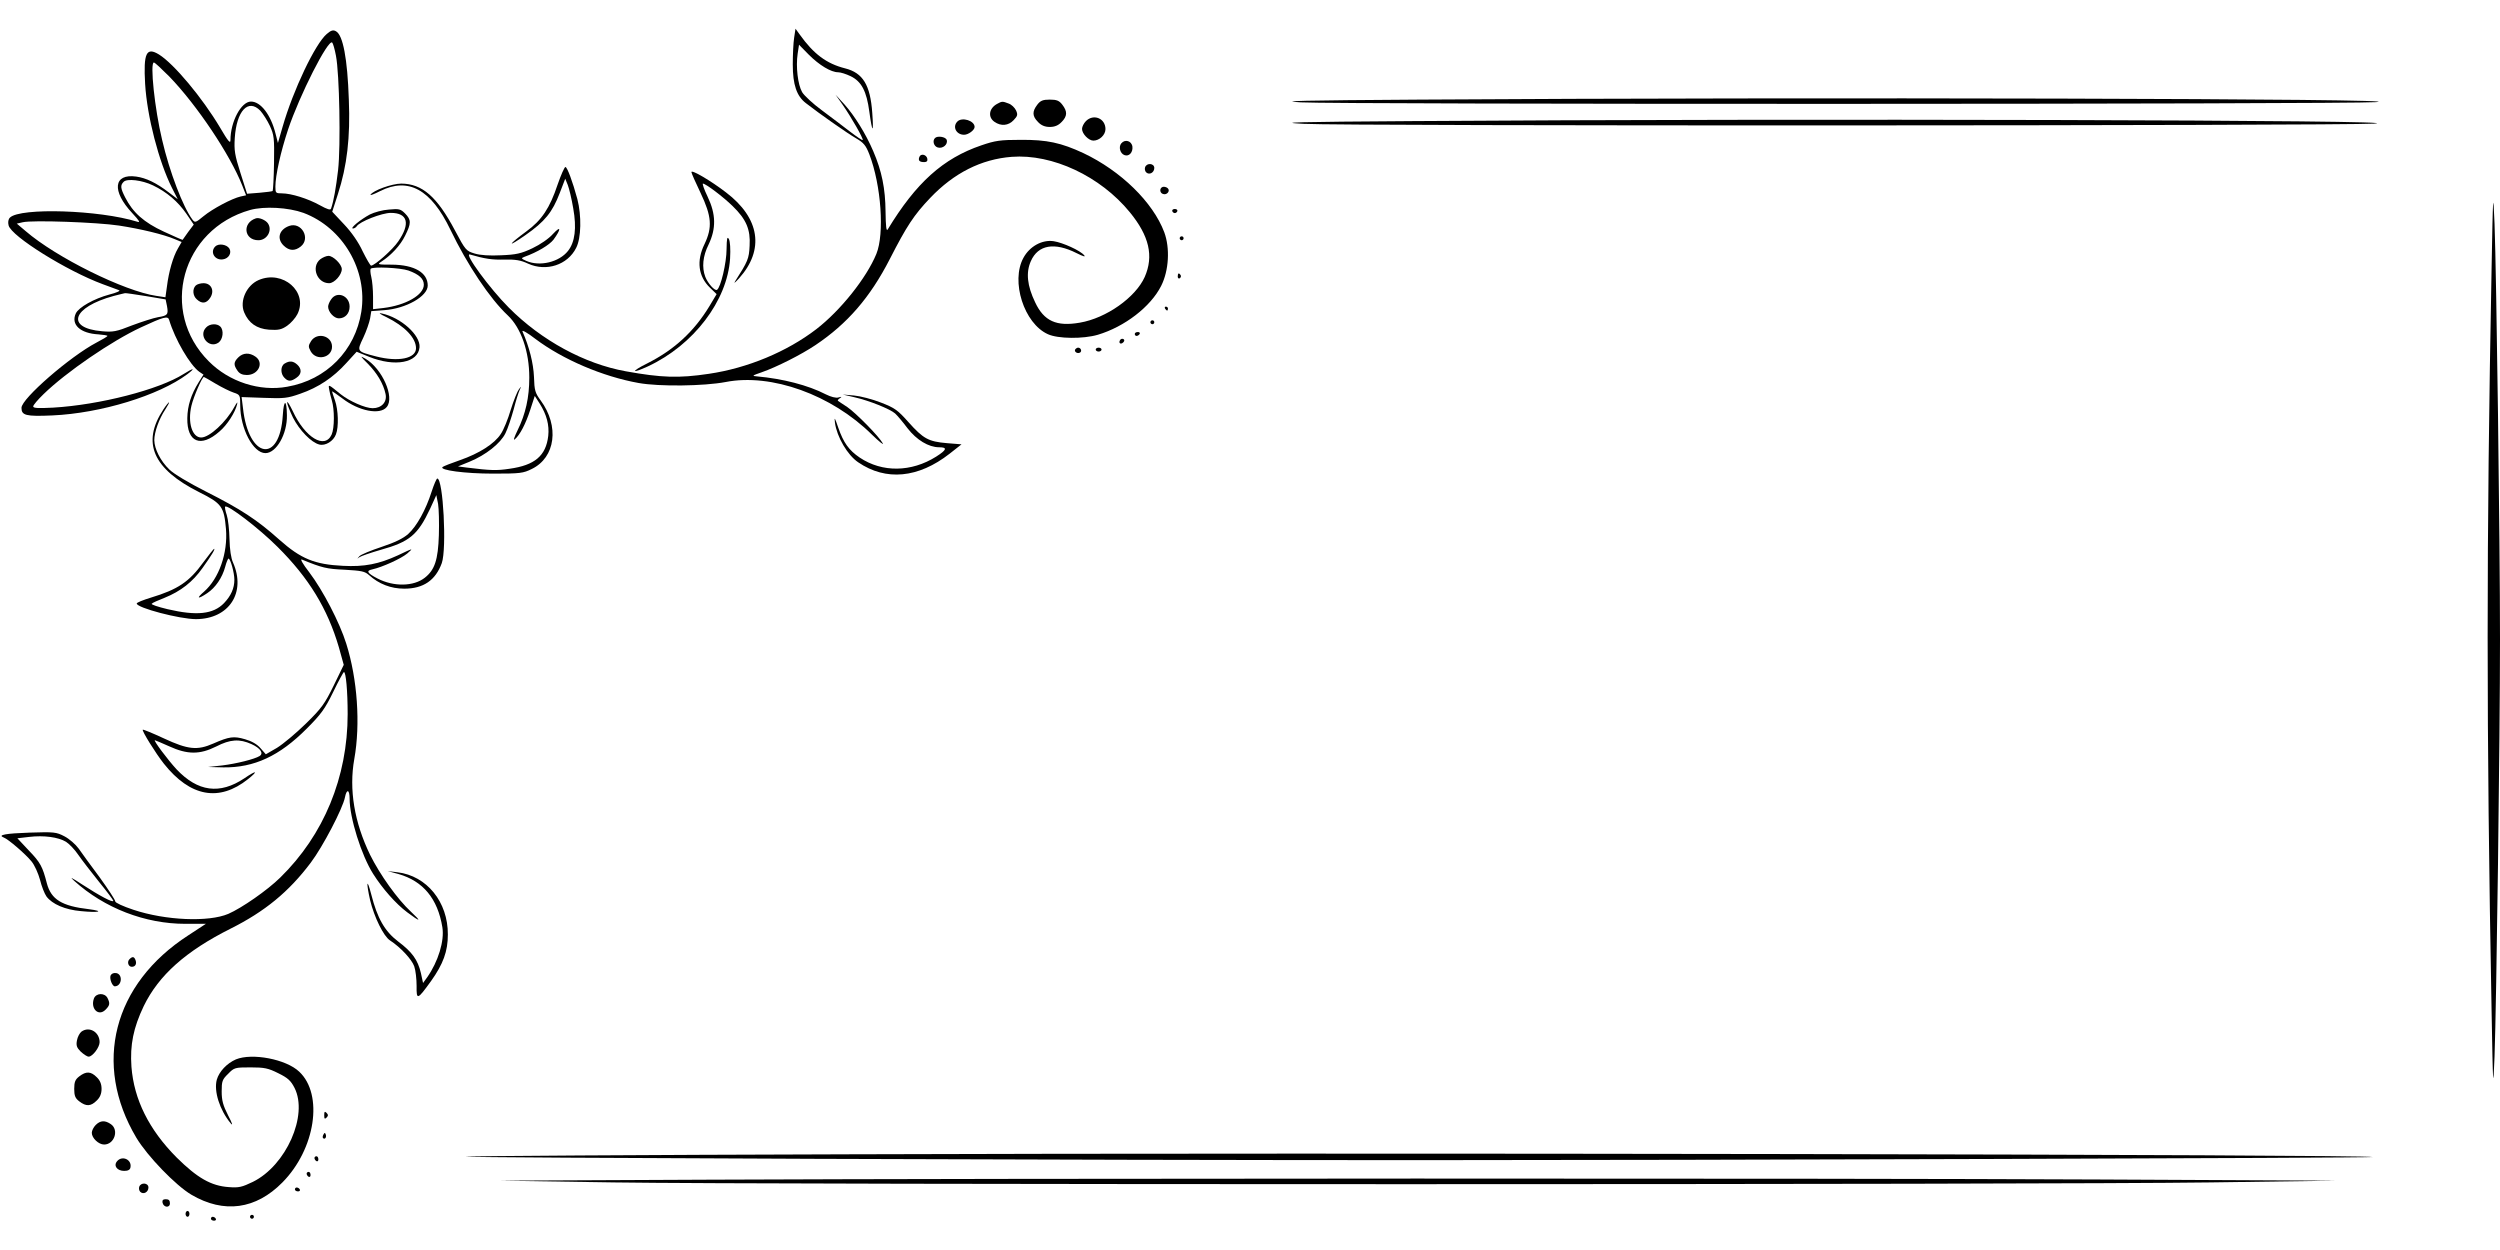  <svg version="1.0" xmlns="http://www.w3.org/2000/svg"
 width="1280pt" height="640pt" viewBox="0 0 1280 640"
 preserveAspectRatio="xMidYMid meet"><g transform="translate(0,640) scale(0.1,-0.1)"
fill="#000000" stroke="none">
<path d="M1673 6226 c-59 -50 -172 -287 -226 -475 l-24 -83 -12 47 c-24 97
-76 165 -126 165 -50 0 -105 -103 -105 -197 0 -21 -12 -7 -54 65 -90 151 -235
325 -312 373 -65 40 -80 7 -71 -150 10 -168 70 -398 137 -532 l30 -59 -46 35
c-64 49 -116 74 -167 81 -116 16 -126 -74 -20 -187 38 -41 43 -50 25 -44 -193
60 -598 73 -651 21 -9 -9 -11 -24 -7 -40 14 -56 298 -233 482 -301 38 -14 76
-28 84 -31 8 -3 -14 -13 -50 -22 -78 -21 -157 -65 -172 -97 -26 -57 23 -102
116 -107 25 -2 46 -5 46 -8 0 -3 -25 -18 -56 -34 -135 -71 -384 -287 -384
-334 0 -39 22 -45 158 -39 248 11 545 102 691 211 44 33 33 34 -19 1 -126 -80
-430 -158 -667 -172 -77 -4 -103 -3 -103 6 0 7 24 35 53 63 116 113 350 273
499 342 116 54 138 60 144 38 30 -100 107 -232 155 -266 l21 -14 -24 -38 c-40
-64 -58 -122 -59 -185 -2 -124 69 -153 165 -68 39 33 80 97 90 139 4 16 -1 10
-15 -15 -42 -77 -127 -155 -169 -155 -46 0 -70 76 -50 162 11 47 55 148 64
148 2 0 29 -16 61 -35 32 -19 73 -39 91 -45 33 -11 34 -13 34 -65 0 -119 66
-245 129 -245 56 0 112 98 110 194 -1 83 -16 83 -21 1 -15 -252 -176 -224
-204 36 l-7 56 114 -4 c103 -4 121 -2 186 21 93 32 169 83 236 157 l53 58 64
-26 c132 -53 251 -31 258 49 5 62 -95 152 -193 173 -20 5 -12 -2 24 -19 93
-46 151 -106 151 -159 0 -53 -91 -71 -204 -42 -100 26 -100 25 -66 96 16 34
31 78 35 99 l6 37 67 5 c111 8 222 71 222 126 0 66 -68 106 -183 107 -73 0
-77 1 -55 15 52 34 98 84 122 133 32 64 32 81 0 114 -23 23 -31 25 -83 20 -32
-2 -75 -14 -97 -25 -47 -25 -104 -71 -87 -72 6 0 15 5 19 11 14 24 129 69 175
69 87 0 101 -55 38 -146 -28 -42 -121 -124 -139 -124 -4 0 -23 33 -43 73 -21
46 -57 98 -95 138 l-61 65 29 90 c47 145 64 291 56 484 -7 210 -30 331 -66
350 -14 8 -25 5 -47 -14z m47 -111 c18 -91 25 -463 11 -586 -11 -92 -22 -156
-36 -197 -3 -9 -19 -4 -57 17 -61 34 -147 61 -195 61 -31 0 -33 2 -33 34 0 57
27 179 65 293 58 174 206 466 226 445 4 -4 13 -34 19 -67z m-853 -107 c142
-147 311 -400 373 -557 l20 -51 -28 -6 c-44 -10 -144 -63 -190 -101 -41 -34
-44 -34 -57 -17 -48 64 -117 244 -155 408 -38 158 -63 396 -42 396 5 0 40 -33
79 -72z m466 -175 c14 -16 36 -50 49 -78 21 -46 23 -62 21 -189 -1 -76 -5
-141 -7 -144 -3 -2 -33 -6 -68 -9 l-63 -5 -34 107 c-29 91 -33 116 -29 178 9
140 69 204 131 140z m-550 -382 c71 -34 128 -83 171 -145 l38 -56 -28 -37
c-15 -21 -28 -39 -29 -41 -1 -1 -44 18 -96 42 -102 47 -159 98 -198 175 -24
47 -26 62 -8 80 17 18 94 9 150 -18z m771 -141 c202 -76 329 -294 296 -506
-31 -199 -179 -349 -379 -384 -141 -26 -298 25 -402 130 -255 255 -140 676
212 775 72 20 196 13 273 -15z m-944 -65 c110 -17 228 -45 286 -70 l34 -14
-19 -33 c-25 -42 -47 -120 -56 -193 l-8 -57 -46 7 c-164 24 -514 197 -670 332
l-45 38 30 7 c49 12 382 0 494 -17z m1481 -230 c55 -20 79 -42 79 -73 0 -52
-92 -105 -207 -119 l-53 -6 0 64 c0 35 -4 81 -9 101 -5 20 -6 39 -3 42 12 12
152 5 193 -9z m-1344 -131 l101 -17 7 -34 c8 -44 3 -49 -46 -57 -23 -4 -82
-23 -133 -42 -80 -32 -98 -35 -153 -30 -189 16 -154 123 60 181 29 7 54 14 57
14 3 1 51 -6 107 -15z"/>
<path d="M1310 5282 c-71 -23 -61 -112 13 -112 44 0 73 50 49 86 -11 17 -46
32 -62 26z"/>
<path d="M1480 5243 c-52 -19 -64 -66 -27 -101 28 -27 57 -28 87 -4 52 42 3
128 -60 105z"/>
<path d="M1102 5138 c-28 -28 -3 -72 39 -66 30 4 47 33 33 56 -14 21 -55 27
-72 10z"/>
<path d="M1639 5072 c-47 -39 -16 -122 46 -122 27 0 65 43 65 72 0 25 -44 68
-68 68 -11 0 -30 -8 -43 -18z"/>
<path d="M1324 4966 c-62 -27 -98 -107 -74 -165 23 -55 64 -84 127 -89 48 -3
64 0 93 20 19 13 43 40 53 60 56 113 -75 228 -199 174z"/>
<path d="M1002 4938 c-18 -18 -15 -53 6 -71 26 -24 49 -21 68 8 24 36 6 75
-34 75 -15 0 -33 -5 -40 -12z"/>
<path d="M1696 4868 c-9 -12 -16 -29 -16 -38 0 -27 30 -60 55 -60 32 0 55 25
55 60 0 56 -64 82 -94 38z"/>
<path d="M1056 4724 c-43 -42 14 -112 63 -78 23 17 28 63 9 82 -17 17 -54 15
-72 -4z"/>
<path d="M1593 4654 c-15 -24 -15 -29 -2 -53 29 -51 109 -33 109 24 0 56 -76
76 -107 29z"/>
<path d="M1220 4570 c-24 -24 -25 -38 -4 -68 10 -15 25 -22 48 -22 59 0 89 63
44 94 -31 22 -64 20 -88 -4z"/>
<path d="M1458 4539 c-22 -12 -23 -52 -2 -73 19 -20 34 -20 62 0 27 18 28 45
4 67 -21 19 -39 21 -64 6z"/>
<path d="M4066 6207 c-4 -25 -7 -87 -7 -137 0 -104 20 -162 67 -198 72 -56
213 -155 257 -180 39 -23 50 -36 68 -82 61 -159 78 -407 36 -510 -51 -124
-184 -290 -307 -385 -151 -116 -353 -200 -551 -229 -154 -23 -242 -20 -425 13
-211 38 -432 158 -599 326 -97 97 -232 281 -199 272 75 -22 115 -28 177 -26
56 1 83 -3 121 -21 93 -42 202 -7 246 81 26 50 28 165 6 250 -24 89 -52 164
-61 164 -5 0 -23 -41 -40 -90 -40 -120 -81 -182 -159 -239 -98 -72 -102 -87
-6 -20 100 70 138 117 176 216 l28 73 13 -32 c7 -18 20 -72 28 -120 18 -100 9
-173 -27 -218 -45 -57 -144 -81 -213 -51 -27 12 -28 14 -10 21 67 24 128 61
149 88 40 55 39 74 -2 30 -22 -25 -66 -55 -106 -74 -57 -27 -83 -33 -160 -36
-59 -3 -107 0 -136 9 -43 13 -47 17 -100 117 -92 174 -168 240 -275 241 -48 0
-145 -35 -158 -57 -3 -5 19 3 50 19 144 72 260 8 359 -198 86 -179 202 -353
294 -439 68 -64 110 -185 110 -318 0 -102 -19 -187 -60 -270 -16 -33 -23 -53
-15 -47 27 22 57 81 80 152 l23 71 25 -39 c36 -57 50 -110 44 -166 -12 -102
-69 -150 -198 -168 -66 -10 -97 -9 -219 6 l-45 6 59 24 c83 34 159 94 184 146
12 24 30 79 42 122 11 43 25 88 31 100 9 20 9 20 -4 3 -8 -10 -27 -57 -42
-105 -14 -48 -37 -104 -51 -124 -32 -50 -111 -100 -209 -134 -44 -15 -84 -31
-89 -35 -19 -16 114 -34 259 -34 138 0 154 2 198 24 121 59 142 219 45 351
-28 38 -32 51 -34 120 -3 70 -24 154 -59 233 -4 10 26 -7 66 -38 141 -106 345
-193 529 -226 106 -19 334 -16 445 5 234 46 543 -65 750 -270 36 -35 61 -55
55 -44 -19 35 -137 155 -182 186 -24 15 -45 30 -48 32 -2 2 2 8 10 13 12 8 10
9 -7 4 -13 -4 -39 3 -65 16 -91 47 -220 80 -353 92 -27 2 -24 4 25 21 75 26
202 90 275 139 164 110 280 244 381 441 86 168 123 225 207 313 121 127 261
198 417 210 208 16 454 -99 605 -284 99 -121 123 -224 76 -331 -47 -105 -197
-211 -332 -234 -120 -21 -184 8 -229 104 -41 85 -48 153 -22 211 37 84 121 98
234 41 34 -17 48 -21 39 -11 -19 24 -110 65 -156 72 -59 9 -123 -26 -155 -85
-66 -120 3 -336 125 -391 52 -24 181 -25 256 -3 137 41 270 143 324 250 40 79
46 194 16 275 -58 154 -222 314 -414 405 -114 53 -186 69 -322 68 -104 0 -130
-4 -200 -28 -197 -67 -335 -192 -480 -431 -7 -11 -10 15 -11 92 -1 117 -19
207 -63 309 -38 89 -96 182 -147 239 l-46 50 36 -51 c44 -63 108 -175 103
-181 -3 -2 -32 18 -66 44 -34 26 -98 75 -144 109 -45 33 -90 75 -100 92 -22
38 -33 130 -23 197 l7 46 50 -51 c54 -54 114 -90 150 -90 13 0 41 -9 64 -20
56 -27 82 -77 96 -182 15 -111 23 -114 15 -6 -10 143 -48 205 -139 228 -95 24
-161 73 -233 174 l-21 29 -7 -46z"/>
<path d="M7270 5890 c-610 -4 -734 -7 -610 -14 188 -11 5348 -10 5505 1 247
18 -2923 26 -4895 13z"/>
<path d="M5311 5864 c-27 -35 -26 -59 4 -89 16 -17 35 -25 60 -25 25 0 44 8
60 25 30 30 31 54 4 89 -16 21 -29 26 -64 26 -35 0 -48 -5 -64 -26z"/>
<path d="M5105 5868 c-42 -23 -48 -68 -13 -92 33 -23 71 -20 98 9 20 21 22 28
12 50 -7 14 -23 30 -38 35 -31 12 -34 12 -59 -2z"/>
<path d="M5560 5780 c-11 -11 -20 -29 -20 -40 0 -25 34 -60 58 -60 31 0 62 29
62 59 0 55 -61 80 -100 41z"/>
<path d="M4902 5778 c-27 -27 -6 -68 34 -68 22 0 54 24 54 40 0 32 -64 52 -88
28z"/>
<path d="M7235 5780 c-610 -4 -702 -7 -560 -14 209 -12 5310 -10 5480 1 266
18 -2964 27 -4920 13z"/>
<path d="M4787 5693 c-14 -14 -6 -42 14 -48 26 -8 54 16 46 39 -6 16 -48 22
-60 9z"/>
<path d="M5741 5666 c-15 -18 -6 -52 16 -60 23 -9 44 13 41 43 -4 30 -38 40
-57 17z"/>
<path d="M4707 5596 c-7 -18 1 -26 25 -26 13 0 18 6 16 17 -4 22 -34 29 -41 9z"/>
<path d="M5863 5544 c-3 -8 -1 -20 5 -26 16 -16 42 -2 42 22 0 24 -38 28 -47
4z"/>
<path d="M3540 5519 c0 -5 21 -53 47 -107 57 -120 61 -176 20 -262 -42 -86
-32 -165 28 -223 l34 -33 -37 -62 c-79 -130 -180 -223 -319 -293 -84 -42 -81
-54 4 -15 234 109 407 336 421 552 3 50 0 88 -6 100 -9 15 -11 4 -12 -52 0
-69 -30 -197 -49 -208 -11 -7 -47 33 -60 67 -18 48 -13 105 17 165 39 82 38
155 -5 245 -18 37 -28 67 -24 67 14 0 104 -68 152 -115 70 -68 92 -120 87
-203 -3 -67 -9 -80 -74 -182 -9 -14 0 -7 20 15 131 146 107 308 -67 440 -78
60 -177 118 -177 104z"/>
<path d="M5953 5443 c-17 -6 -16 -30 1 -36 21 -8 40 17 24 30 -7 6 -19 8 -25
6z"/>
<path d="M12757 5030 c-27 -1417 -27 -2355 0 -3810 7 -396 8 -407 15 -230 10
278 28 1635 28 2135 0 506 -18 1863 -28 2130 -7 172 -8 162 -15 -225z"/>
<path d="M6002 5319 c2 -6 8 -10 13 -10 5 0 11 4 13 10 2 6 -4 11 -13 11 -9 0
-15 -5 -13 -11z"/>
<path d="M6040 5180 c0 -5 5 -10 10 -10 6 0 10 5 10 10 0 6 -4 10 -10 10 -5 0
-10 -4 -10 -10z"/>
<path d="M6030 4984 c0 -8 5 -12 10 -9 6 4 8 11 5 16 -9 14 -15 11 -15 -7z"/>
<path d="M5965 4820 c3 -5 8 -10 11 -10 2 0 4 5 4 10 0 6 -5 10 -11 10 -5 0
-7 -4 -4 -10z"/>
<path d="M5890 4750 c0 -5 5 -10 10 -10 6 0 10 5 10 10 0 6 -4 10 -10 10 -5 0
-10 -4 -10 -10z"/>
<path d="M5810 4690 c0 -5 4 -10 9 -10 6 0 13 5 16 10 3 6 -1 10 -9 10 -9 0
-16 -4 -16 -10z"/>
<path d="M5735 4659 c-10 -15 3 -25 16 -12 7 7 7 13 1 17 -6 3 -14 1 -17 -5z"/>
<path d="M5505 4611 c-7 -12 12 -24 25 -16 11 7 4 25 -10 25 -5 0 -11 -4 -15
-9z"/>
<path d="M5610 4610 c0 -5 7 -10 15 -10 8 0 15 5 15 10 0 6 -7 10 -15 10 -8 0
-15 -4 -15 -10z"/>
<path d="M1884 4537 c47 -48 79 -102 90 -154 9 -41 -20 -73 -66 -73 -38 0
-119 36 -163 71 -65 53 -64 52 -60 27 2 -13 8 -39 14 -58 14 -46 14 -142 -1
-175 -35 -77 -136 -16 -199 120 -16 33 -28 53 -29 44 0 -9 14 -43 30 -77 33
-65 94 -128 135 -138 31 -8 72 17 85 52 15 38 12 126 -5 174 -8 23 -15 44 -15
46 0 2 24 -14 53 -36 84 -65 193 -86 227 -44 42 50 -23 197 -110 248 -28 16
-26 13 14 -27z"/>
<path d="M4375 4366 c75 -17 182 -60 208 -83 11 -10 39 -43 63 -75 47 -61 109
-98 162 -98 44 0 40 -13 -15 -48 -127 -80 -276 -82 -391 -5 -56 38 -83 76
-110 153 -18 53 -21 58 -17 25 10 -72 64 -165 119 -202 142 -97 308 -81 468
44 l61 48 -74 6 c-96 8 -122 23 -198 108 -55 62 -71 73 -141 100 -43 17 -105
33 -137 36 l-58 5 60 -14z"/>
<path d="M836 4303 c-112 -170 -53 -304 184 -423 116 -58 127 -74 137 -189 10
-123 -36 -253 -112 -320 -42 -36 -33 -41 16 -8 42 28 77 79 92 135 6 23 14 42
17 42 10 0 30 -73 30 -108 0 -44 -17 -82 -53 -120 -55 -57 -140 -66 -289 -31
-50 12 -86 24 -81 28 4 5 34 18 65 30 84 34 145 82 195 153 49 69 66 98 59 98
-2 0 -27 -31 -55 -69 -72 -100 -130 -139 -269 -181 -39 -12 -72 -25 -72 -30 0
-22 220 -80 304 -80 169 1 257 136 189 290 -10 21 -17 68 -18 120 -1 47 -7
102 -14 123 -7 21 -11 40 -8 43 12 12 173 -111 268 -206 160 -159 256 -316
314 -514 l25 -90 -51 -105 c-46 -94 -62 -117 -143 -196 -50 -49 -117 -105
-148 -124 l-57 -33 -27 31 c-17 20 -44 36 -79 46 -58 17 -81 14 -163 -22 -82
-36 -129 -31 -252 26 -58 27 -107 47 -109 45 -6 -5 66 -121 108 -174 135 -170
283 -197 431 -79 55 44 44 47 -19 4 -126 -84 -238 -69 -347 46 -46 50 -120
149 -111 149 2 0 35 -14 73 -31 94 -43 157 -43 241 -1 72 37 119 40 181 12 46
-21 63 -47 41 -61 -26 -16 -118 -39 -191 -48 l-73 -8 79 -2 c157 -2 287 58
427 199 73 73 93 101 135 187 27 56 52 102 55 102 10 1 19 -97 19 -215 0 -323
-122 -619 -345 -837 -66 -65 -197 -156 -266 -186 -101 -43 -321 -34 -486 21
-54 18 -93 36 -93 43 0 8 -36 62 -79 122 -44 59 -93 126 -108 148 -16 22 -48
50 -73 63 -42 22 -53 23 -178 19 -122 -4 -167 -12 -133 -25 23 -8 112 -85 142
-122 16 -19 35 -62 44 -95 8 -33 23 -71 33 -85 29 -39 95 -68 177 -75 90 -9
124 -1 40 10 -139 16 -193 50 -215 132 -22 86 -33 107 -93 169 l-58 62 60 7
c76 9 149 -1 189 -25 16 -10 45 -40 63 -67 18 -26 66 -88 106 -138 40 -49 73
-93 73 -97 0 -12 -71 26 -160 84 -55 36 -66 41 -40 18 155 -140 363 -220 569
-220 l105 0 -90 -59 c-385 -249 -490 -659 -266 -1036 56 -94 202 -245 282
-292 167 -98 330 -75 466 63 169 171 211 450 86 567 -67 64 -241 97 -324 63
-46 -20 -86 -62 -98 -104 -16 -59 15 -155 70 -222 14 -17 10 -3 -12 39 -26 51
-33 77 -33 123 0 52 3 61 33 90 31 32 35 33 115 33 71 0 90 -4 142 -30 49 -24
64 -38 83 -75 71 -140 -43 -397 -213 -481 -56 -27 -72 -31 -123 -27 -91 6
-162 47 -268 152 -141 142 -218 296 -231 464 -8 112 10 200 63 311 77 158 215
281 444 396 176 88 299 189 411 338 62 82 164 278 175 334 9 46 24 41 24 -6 0
-98 60 -290 121 -386 47 -74 115 -152 174 -196 68 -51 76 -50 19 3 -69 64
-159 190 -209 291 -81 167 -109 335 -81 491 32 179 16 409 -41 590 -34 109
-120 274 -189 365 -35 45 -49 71 -38 66 102 -42 126 -48 219 -52 86 -5 103 -8
125 -28 50 -45 111 -69 180 -69 98 0 160 43 192 131 26 74 7 433 -23 433 -4 0
-17 -30 -29 -67 -30 -94 -76 -177 -120 -217 -26 -23 -67 -43 -136 -66 -54 -18
-106 -39 -114 -48 -13 -14 -13 -15 0 -5 8 6 58 23 110 38 147 41 189 76 252
210 l32 70 9 -45 c4 -25 6 -97 4 -160 -4 -126 -21 -178 -72 -218 -57 -45 -159
-47 -242 -4 -54 28 -60 40 -26 47 50 11 147 55 178 81 33 29 33 29 -47 -9 -98
-45 -172 -60 -283 -54 -144 7 -215 36 -325 134 -114 102 -197 156 -375 246
-89 45 -166 91 -189 114 -45 44 -75 104 -76 149 0 41 24 109 56 157 13 20 22
37 19 37 -2 0 -16 -17 -29 -37z"/>
<path d="M2040 1925 c126 -36 201 -126 225 -273 11 -69 -21 -175 -78 -256
l-21 -29 -11 51 c-16 68 -45 108 -117 162 -68 52 -106 118 -137 240 -23 89
-27 64 -6 -29 21 -87 69 -185 102 -206 55 -36 112 -98 124 -133 7 -20 12 -65
12 -100 -1 -74 4 -72 74 25 62 87 86 152 86 238 1 167 -108 301 -258 319 l-50
6 55 -15z"/>
<path d="M663 1489 c-14 -14 -6 -39 12 -39 18 0 26 15 19 34 -7 19 -16 20 -31
5z"/>
<path d="M566 1405 c-6 -17 9 -55 22 -55 37 1 42 63 6 68 -13 2 -24 -4 -28
-13z"/>
<path d="M481 1288 c-19 -52 23 -94 59 -58 23 23 24 33 10 61 -15 27 -58 25
-69 -3z"/>
<path d="M417 1118 c-9 -7 -20 -27 -23 -45 -5 -26 -1 -37 19 -57 15 -14 33
-26 41 -26 20 0 56 48 56 74 0 52 -53 83 -93 54z"/>
<path d="M406 889 c-21 -16 -26 -29 -26 -64 0 -35 5 -48 26 -64 35 -27 59 -26
89 4 17 16 25 35 25 60 0 25 -8 44 -25 60 -30 30 -54 31 -89 4z"/>
<path d="M1660 690 c0 -19 3 -21 12 -12 9 9 9 15 0 24 -9 9 -12 7 -12 -12z"/>
<path d="M490 640 c-11 -11 -20 -29 -20 -40 0 -27 35 -60 63 -60 53 0 77 75
35 104 -30 21 -54 20 -78 -4z"/>
<path d="M1656 591 c-4 -7 -5 -15 -2 -18 9 -9 19 4 14 18 -4 11 -6 11 -12 0z"/>
<path d="M4353 490 c-1080 -3 -1965 -9 -1968 -12 -7 -6 3142 -18 4895 -18
1364 0 4872 11 4868 16 -15 13 -5303 23 -7795 14z"/>
<path d="M1610 471 c0 -6 5 -13 10 -16 6 -3 10 1 10 9 0 9 -4 16 -10 16 -5 0
-10 -4 -10 -9z"/>
<path d="M599 454 c-19 -23 1 -49 37 -49 20 0 30 6 32 18 8 40 -43 63 -69 31z"/>
<path d="M1570 391 c0 -6 5 -13 10 -16 6 -3 10 1 10 9 0 9 -4 16 -10 16 -5 0
-10 -4 -10 -9z"/>
<path d="M3630 360 l-1075 -5 590 -9 c765 -12 7323 -12 8170 0 l650 9 -1220 6
c-1410 7 -5543 6 -7115 -1z"/>
<path d="M713 324 c-3 -8 -1 -20 5 -26 16 -16 42 -2 42 22 0 24 -38 28 -47 4z"/>
<path d="M1510 310 c0 -5 7 -10 16 -10 8 0 12 5 9 10 -3 6 -10 10 -16 10 -5 0
-9 -4 -9 -10z"/>
<path d="M832 243 c5 -26 38 -29 38 -4 0 15 -6 21 -21 21 -14 0 -19 -5 -17
-17z"/>
<path d="M950 185 c0 -8 5 -15 10 -15 6 0 10 7 10 15 0 8 -4 15 -10 15 -5 0
-10 -7 -10 -15z"/>
<path d="M1280 170 c0 -5 5 -10 10 -10 6 0 10 5 10 10 0 6 -4 10 -10 10 -5 0
-10 -4 -10 -10z"/>
<path d="M1080 160 c0 -5 7 -10 16 -10 8 0 12 5 9 10 -3 6 -10 10 -16 10 -5 0
-9 -4 -9 -10z"/>
</g>
</svg>
